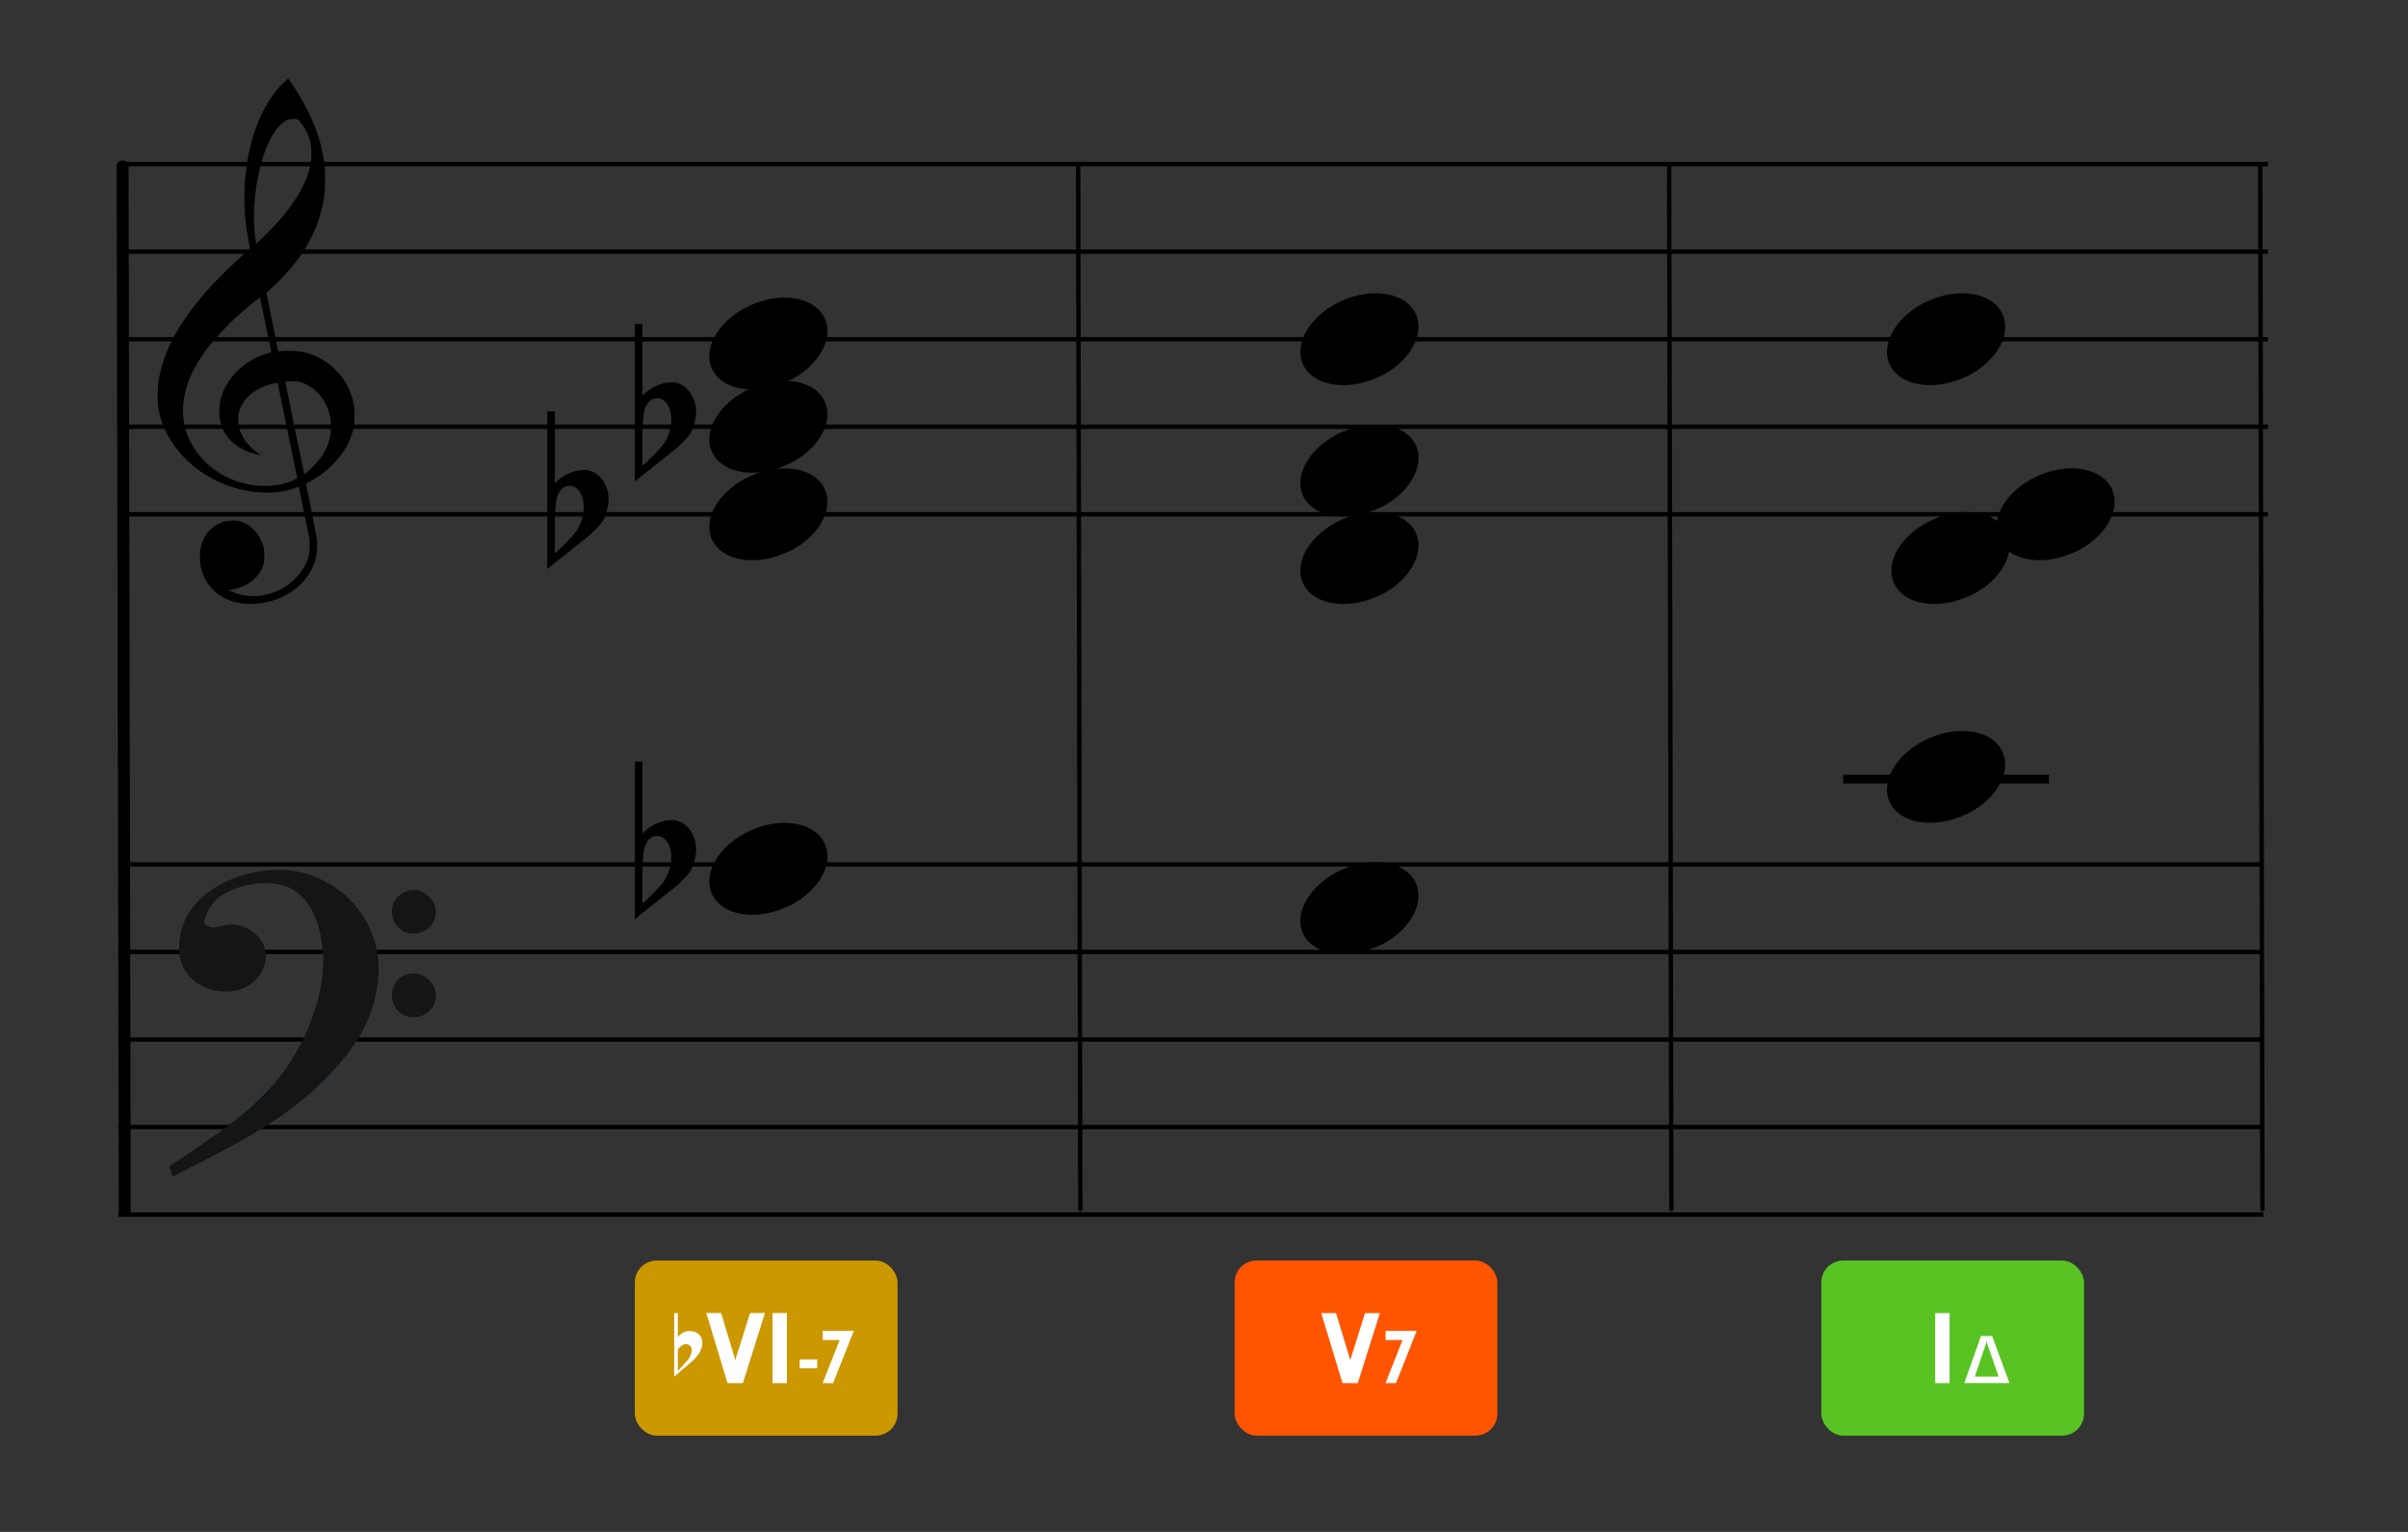 <?xml version="1.0" encoding="UTF-8"?>
<svg width="550px" height="350px" viewBox="0 0 550 350" version="1.1" xmlns="http://www.w3.org/2000/svg" xmlns:xlink="http://www.w3.org/1999/xlink">
    <rect x="0" y="0" width="550" height="350" fill="#333333" stroke="none"/>
    <!-- Generator: Sketch 58 (84663) - https://sketch.com -->
    <title>ttj-subIIm-bvim</title>
    <desc>Created with Sketch.</desc>
    <g id="ttj-subIIm-bvim" stroke="none" stroke-width="1" fill="none" fill-rule="evenodd">
        <g id="五線譜" transform="translate(27, 187)" stroke="#000000">
            <path d="M0,10.5 L490,10.5" id="horizon"></path>
            <path d="M0,30.5 L490,30.5" id="horizon"></path>
            <path d="M0,50.5 L490,50.5" id="horizon"></path>
            <path d="M0,70.5 L490,70.5" id="horizon"></path>
            <path d="M0,90.5 L490,90.5" id="horizon"></path>
        </g>
        <g id="五線譜" transform="translate(28, 27)" stroke="#000000">
            <path d="M0,10.5 L490,10.5" id="horizon"></path>
            <path d="M0,30.5 L490,30.5" id="horizon"></path>
            <path d="M0,50.5 L490,50.5" id="horizon"></path>
            <path d="M0,70.5 L490,70.5" id="horizon"></path>
            <path d="M0,90.5 L490,90.5" id="horizon"></path>
        </g>
        <path d="M-91.5,157.5 L147,157" id="bar" stroke="#000000" stroke-width="2.722" stroke-linecap="round" stroke-linejoin="round" transform="translate(28, 157.5) rotate(90) translate(-28, -157.5) "></path>
        <g id="F" transform="translate(39, 199)" fill="#131516" stroke="#131516" stroke-width="0.5">
            <path d="M0,67.596 C5.774,63.697 10.087,60.745 12.864,58.704 C15.642,56.7 18.566,54.186 21.563,51.198 C24.559,48.21 27.081,44.821 29.128,41.067 C30.736,38.298 32.125,35.091 33.258,31.447 C34.391,27.84 34.975,24.342 35.085,21.026 C35.085,17.928 34.683,14.977 33.842,12.207 C33.038,9.401 31.65,7.106 29.676,5.247 C27.703,3.425 25.144,2.514 21.965,2.514 C18.895,2.514 16.008,3.134 13.303,4.336 C10.635,5.575 8.735,7.543 7.675,10.312 C7.675,10.567 7.529,10.895 7.309,11.369 C7.382,11.952 7.675,12.389 8.223,12.717 C8.771,13.045 9.246,13.191 9.685,13.191 C9.904,13.191 10.525,13.082 11.476,12.863 C12.462,12.645 13.267,12.499 13.924,12.499 C15.861,12.499 17.579,13.191 19.151,14.539 C20.686,15.888 21.453,17.527 21.453,19.459 C21.453,20.843 21.051,22.155 20.283,23.358 C19.516,24.56 18.456,25.544 17.104,26.237 C15.752,26.965 14.253,27.293 12.645,27.293 C9.721,27.293 7.236,26.419 5.19,24.633 C3.18,22.811 2.156,20.516 2.156,17.637 C2.156,13.956 3.289,10.786 5.519,8.09 C7.784,5.393 10.635,3.389 14.144,2.041 C17.616,0.656 21.124,0 24.706,0 C28.616,0 32.344,0.984 35.816,2.988 C39.324,4.956 42.065,7.689 44.112,11.078 C46.159,14.503 47.219,18.147 47.219,22.082 C47.219,29.079 44.88,35.565 40.202,41.578 C35.524,47.59 29.749,52.801 22.842,57.247 C18.237,60.271 10.781,64.352 0.512,69.49 L0,67.596 Z M50.764,9.223 C50.764,7.912 51.239,6.818 52.189,5.944 C53.103,5.033 54.236,4.596 55.588,4.596 C56.757,4.596 57.854,5.106 58.84,6.09 C59.827,7.037 60.302,8.167 60.302,9.406 C60.302,10.717 59.791,11.847 58.84,12.758 C57.817,13.633 56.684,14.07 55.405,14.07 C54.053,14.07 52.956,13.633 52.079,12.649 C51.202,11.701 50.764,10.572 50.764,9.223 Z M50.764,28.318 C50.764,27.006 51.239,25.876 52.116,25.002 C53.029,24.091 54.162,23.654 55.588,23.654 C56.757,23.654 57.817,24.127 58.84,25.111 C59.791,26.095 60.302,27.152 60.302,28.318 C60.302,29.739 59.827,30.869 58.914,31.78 C57.963,32.691 56.867,33.164 55.588,33.164 C54.162,33.164 53.029,32.691 52.116,31.816 C51.239,30.941 50.764,29.775 50.764,28.318 Z" id="Shape"></path>
        </g>
        <path d="M56.162,137.963 C55.266,137.896 54.404,137.751 53.59,137.529 C49.375,136.385 46.455,133.207 45.775,129.019 C45.575,127.792 45.642,125.872 45.923,124.776 C46.137,123.937 46.656,122.738 47.074,122.113 C47.779,121.062 48.984,120.067 50.186,119.549 C51.174,119.121 51.706,119.008 52.952,118.964 C53.94,118.927 54.184,118.943 54.755,119.091 C57.243,119.73 59.258,121.863 60.132,124.784 C60.329,125.444 60.347,125.611 60.351,126.909 C60.354,128.141 60.333,128.398 60.178,128.946 C59.834,130.163 59.246,131.144 58.307,132.061 C56.932,133.409 55.321,134.218 53.146,134.658 L52.213,134.848 L52.875,135.136 C56.41,136.69 60.323,136.54 63.971,134.717 C67.164,133.123 69.633,130.238 70.482,127.11 C70.688,126.354 70.7,126.215 70.694,124.776 L70.688,123.247 L69.496,117.331 C68.841,114.077 68.287,111.355 68.266,111.281 C68.23,111.166 68.148,111.182 67.582,111.418 C63.926,112.945 58.394,112.925 53.345,111.368 C46.428,109.235 40.782,104.554 37.839,98.514 C36.921,96.627 36.385,94.824 36.088,92.619 C35.955,91.626 35.976,88.997 36.129,87.748 C36.949,81.066 40.398,74.366 46.901,66.82 C48.925,64.472 53.355,60.078 56.323,57.473 C57.113,56.781 57.146,56.737 57.085,56.513 C56.948,55.994 56.471,53.478 56.323,52.492 C55.64,47.894 55.641,42.555 56.327,37.883 C57.404,30.543 59.928,24.375 63.602,20.114 C64.272,19.336 65.69,18 65.845,18 C65.895,18 66.325,18.589 66.798,19.309 C71.195,25.971 73.521,31.905 74.157,38.07 C74.315,39.612 74.271,43.229 74.075,44.64 C73.431,49.296 71.928,53.337 69.35,57.34 C67.665,59.961 65.126,62.939 62.535,65.339 C61.944,65.888 61.321,66.465 61.152,66.623 L60.846,66.909 L62.203,73.585 L63.559,80.263 L64.231,80.211 C66.12,80.059 68.116,80.17 69.543,80.503 C71.442,80.949 73.58,81.966 75.179,83.183 C76.071,83.863 77.556,85.382 78.183,86.257 C79.682,88.347 80.66,90.839 80.933,93.258 C81.069,94.455 80.988,96.783 80.78,97.751 C79.957,101.583 77.521,105.186 73.81,108.057 C72.892,108.767 71.554,109.624 70.582,110.127 C69.924,110.468 69.867,110.514 69.91,110.692 C69.993,111.029 71.048,116.157 71.442,118.136 C71.649,119.175 71.967,120.896 72.15,121.96 C72.472,123.832 72.482,123.929 72.438,125.139 C72.36,127.439 71.782,129.237 70.478,131.256 C67.993,135.1 63.541,137.551 58.349,137.933 C57.252,138.013 56.899,138.019 56.162,137.963 Z M62.745,110.885 C63.722,110.77 64.959,110.504 65.761,110.234 C66.743,109.905 67.928,109.32 67.881,109.187 C67.859,109.128 66.855,104.232 65.649,98.304 C64.443,92.377 63.437,87.508 63.413,87.484 C63.39,87.46 62.989,87.516 62.523,87.611 C59.107,88.303 56.304,90.262 55.076,92.816 C54.689,93.621 54.541,94.148 54.441,95.068 C54.229,97.023 54.858,99.17 56.144,100.872 C56.893,101.865 58.034,102.926 59.081,103.606 C59.482,103.866 59.559,103.994 59.278,103.933 C59.18,103.913 58.836,103.838 58.514,103.77 C55.981,103.223 53.532,101.79 52.143,100.047 C50.923,98.514 50.304,96.92 50.127,94.848 C49.901,92.207 50.593,89.661 52.211,87.165 C53.256,85.553 55.06,83.798 56.867,82.636 C58.176,81.793 60.16,80.933 61.512,80.622 C61.759,80.566 61.961,80.493 61.961,80.463 C61.961,80.376 59.457,68.124 59.415,68.007 C59.354,67.835 55.96,70.619 53.673,72.714 C52.412,73.87 49.728,76.664 48.754,77.836 C45.813,81.373 43.913,84.555 42.85,87.716 C41.782,90.904 41.516,93.972 42.062,96.876 C42.726,100.406 45.003,104.1 48.048,106.588 C52.184,109.965 57.451,111.505 62.745,110.885 Z M70.505,107.528 C73.324,105.107 74.992,102.353 75.485,99.313 C75.651,98.294 75.607,96.145 75.405,95.195 C74.58,91.346 72.061,88.374 68.741,87.333 C68.087,87.127 67.936,87.111 66.647,87.109 C65.83,87.109 65.23,87.139 65.189,87.187 C65.148,87.234 65.991,91.463 67.301,97.771 C68.5,103.548 69.482,108.285 69.484,108.299 C69.492,108.363 69.835,108.103 70.505,107.528 Z M61.284,53.016 C66.959,47.335 70.313,41.803 71.012,36.963 C71.169,35.873 71.167,34.096 71.006,33.127 C70.684,31.195 69.896,29.498 68.556,27.862 C68.024,27.212 67.944,27.178 66.938,27.18 C65.83,27.182 64.822,27.708 63.777,28.83 C62.044,30.684 60.596,33.715 59.529,37.707 C58.046,43.266 57.59,50.218 58.404,54.927 L58.531,55.671 L59.325,54.927 C59.761,54.517 60.641,53.658 61.284,53.016 Z" id="G-Clef" fill="#000000"></path>
        <path d="M126.75,157.25 L365.25,156.75" id="bar" stroke="#000000" stroke-linecap="round" stroke-linejoin="round" transform="translate(246.25, 157.25) rotate(90) translate(-246.25, -157.25) "></path>
        <path d="M261.75,157.25 L500.25,156.75" id="bar" stroke="#000000" stroke-linecap="round" stroke-linejoin="round" transform="translate(381.25, 157.25) rotate(90) translate(-381.25, -157.25) "></path>
        <path d="M396.75,157.25 L635.25,156.75" id="bar" stroke="#000000" stroke-linecap="round" stroke-linejoin="round" transform="translate(516.25, 157.25) rotate(90) translate(-516.25, -157.25) "></path>
        <path d="M170.193,89.294 C163.898,92.636 160.545,98.685 162.608,103.236 C164.808,108.091 172.371,109.461 179.488,106.295 C186.606,103.129 190.595,96.618 188.395,91.764 C186.195,86.909 178.631,85.539 171.515,88.705 C171.07,88.903 170.612,89.07 170.193,89.294 Z" id="note" fill="#000000" transform="translate(175.5, 97.5) rotate(-180) translate(-175.5, -97.5) "></path>
        <path d="M170.193,109.294 C163.898,112.636 160.545,118.685 162.608,123.236 C164.808,128.091 172.371,129.461 179.488,126.295 C186.606,123.129 190.595,116.618 188.395,111.764 C186.195,106.909 178.631,105.539 171.515,108.705 C171.07,108.903 170.612,109.07 170.193,109.294 Z" id="note" fill="#000000" transform="translate(175.5, 117.5) rotate(-180) translate(-175.5, -117.5) "></path>
        <g id="flat" transform="translate(145, 74)" fill="#000000">
            <path d="M1.733,11.772 C1.733,11.772 1.733,13.314 1.733,16.4 C3.732,14.423 5.976,13.411 8.464,13.362 C10.019,13.362 11.352,14.062 12.463,15.46 C13.44,16.762 13.951,18.208 13.996,19.8 C14.04,21.053 13.751,22.499 13.129,24.139 C12.907,24.814 12.418,25.537 11.663,26.308 C11.085,26.888 10.486,27.49 9.863,28.117 C6.576,30.72 3.288,33.348 0,36 L0,0 L1.733,0 L1.733,11.772 Z M7.131,17.991 C6.598,17.316 5.91,16.979 5.065,16.979 C3.999,16.979 3.133,17.629 2.466,18.931 C1.977,19.944 1.733,22.331 1.733,26.091 L1.733,32.312 C1.777,32.504 3.022,31.323 5.465,28.767 C6.798,27.418 7.665,25.826 8.064,23.994 C8.242,23.271 8.331,22.548 8.331,21.824 C8.331,20.233 7.931,18.956 7.131,17.991"></path>
        </g>
        <g id="flat" transform="translate(125, 94)" fill="#000000">
            <path d="M1.733,11.772 C1.733,11.772 1.733,13.314 1.733,16.4 C3.732,14.423 5.976,13.411 8.464,13.362 C10.019,13.362 11.352,14.062 12.463,15.46 C13.44,16.762 13.951,18.208 13.996,19.8 C14.04,21.053 13.751,22.499 13.129,24.139 C12.907,24.814 12.418,25.537 11.663,26.308 C11.085,26.888 10.486,27.49 9.863,28.117 C6.576,30.72 3.288,33.348 0,36 L0,0 L1.733,0 L1.733,11.772 Z M7.131,17.991 C6.598,17.316 5.91,16.979 5.065,16.979 C3.999,16.979 3.133,17.629 2.466,18.931 C1.977,19.944 1.733,22.331 1.733,26.091 L1.733,32.312 C1.777,32.504 3.022,31.323 5.465,28.767 C6.798,27.418 7.665,25.826 8.064,23.994 C8.242,23.271 8.331,22.548 8.331,21.824 C8.331,20.233 7.931,18.956 7.131,17.991"></path>
        </g>
        <g id="flat" transform="translate(145, 174)" fill="#000000">
            <path d="M1.733,11.772 C1.733,11.772 1.733,13.314 1.733,16.4 C3.732,14.423 5.976,13.411 8.464,13.362 C10.019,13.362 11.352,14.062 12.463,15.46 C13.44,16.762 13.951,18.208 13.996,19.8 C14.04,21.053 13.751,22.499 13.129,24.139 C12.907,24.814 12.418,25.537 11.663,26.308 C11.085,26.888 10.486,27.49 9.863,28.117 C6.576,30.72 3.288,33.348 0,36 L0,0 L1.733,0 L1.733,11.772 Z M7.131,17.991 C6.598,17.316 5.91,16.979 5.065,16.979 C3.999,16.979 3.133,17.629 2.466,18.931 C1.977,19.944 1.733,22.331 1.733,26.091 L1.733,32.312 C1.777,32.504 3.022,31.323 5.465,28.767 C6.798,27.418 7.665,25.826 8.064,23.994 C8.242,23.271 8.331,22.548 8.331,21.824 C8.331,20.233 7.931,18.956 7.131,17.991"></path>
        </g>
        <path d="M170.193,70.294 C163.898,73.636 160.545,79.685 162.608,84.236 C164.808,89.091 172.371,90.461 179.488,87.295 C186.606,84.129 190.595,77.618 188.395,72.764 C186.195,67.909 178.631,66.539 171.515,69.705 C171.07,69.903 170.612,70.07 170.193,70.294 Z" id="note" fill="#000000" transform="translate(175.5, 78.5) rotate(-180) translate(-175.5, -78.5) "></path>
        <path d="M170.193,190.294 C163.898,193.636 160.545,199.685 162.608,204.236 C164.808,209.091 172.371,210.461 179.488,207.295 C186.606,204.129 190.595,197.618 188.395,192.764 C186.195,187.909 178.631,186.539 171.515,189.705 C171.07,189.903 170.612,190.07 170.193,190.294 Z" id="note" fill="#000000" transform="translate(175.5, 198.5) rotate(-180) translate(-175.5, -198.5) "></path>
        <path d="M305.193,99.294 C298.898,102.636 295.545,108.685 297.608,113.236 C299.808,118.091 307.371,119.461 314.488,116.295 C321.606,113.129 325.595,106.618 323.395,101.764 C321.195,96.909 313.631,95.539 306.515,98.705 C306.07,98.903 305.612,99.07 305.193,99.294 Z" id="note" fill="#000000" transform="translate(310.5, 107.5) rotate(-180) translate(-310.5, -107.5) "></path>
        <path d="M305.193,119.294 C298.898,122.636 295.545,128.685 297.608,133.236 C299.808,138.091 307.371,139.461 314.488,136.295 C321.606,133.129 325.595,126.618 323.395,121.764 C321.195,116.909 313.631,115.539 306.515,118.705 C306.07,118.903 305.612,119.07 305.193,119.294 Z" id="note" fill="#000000" transform="translate(310.5, 127.5) rotate(-180) translate(-310.5, -127.5) "></path>
        <path d="M305.193,69.294 C298.898,72.636 295.545,78.685 297.608,83.236 C299.808,88.091 307.371,89.461 314.488,86.295 C321.606,83.129 325.595,76.618 323.395,71.764 C321.195,66.909 313.631,65.539 306.515,68.705 C306.07,68.903 305.612,69.07 305.193,69.294 Z" id="note" fill="#000000" transform="translate(310.5, 77.5) rotate(-180) translate(-310.5, -77.5) "></path>
        <path d="M305.193,199.294 C298.898,202.636 295.545,208.685 297.608,213.236 C299.808,218.091 307.371,219.461 314.488,216.295 C321.606,213.129 325.595,206.618 323.395,201.764 C321.195,196.909 313.631,195.539 306.515,198.705 C306.07,198.903 305.612,199.07 305.193,199.294 Z" id="note" fill="#000000" transform="translate(310.5, 207.5) rotate(-180) translate(-310.5, -207.5) "></path>
        <path d="M464.193,109.294 C457.898,112.636 454.545,118.685 456.608,123.236 C458.808,128.091 466.371,129.461 473.488,126.295 C480.606,123.129 484.595,116.618 482.395,111.764 C480.195,106.909 472.631,105.539 465.515,108.705 C465.07,108.903 464.612,109.07 464.193,109.294 Z" id="note" fill="#000000" transform="translate(469.5, 117.5) rotate(-180) translate(-469.5, -117.5) "></path>
        <path d="M440.193,119.294 C433.898,122.636 430.545,128.685 432.608,133.236 C434.808,138.091 442.371,139.461 449.488,136.295 C456.606,133.129 460.595,126.618 458.395,121.764 C456.195,116.909 448.631,115.539 441.515,118.705 C441.07,118.903 440.612,119.07 440.193,119.294 Z" id="note" fill="#000000" transform="translate(445.5, 127.5) rotate(-180) translate(-445.5, -127.5) "></path>
        <path d="M439.193,69.294 C432.898,72.636 429.545,78.685 431.608,83.236 C433.808,88.091 441.371,89.461 448.488,86.295 C455.606,83.129 459.595,76.618 457.395,71.764 C455.195,66.909 447.631,65.539 440.515,68.705 C440.07,68.903 439.612,69.07 439.193,69.294 Z" id="note" fill="#000000" transform="translate(444.5, 77.5) rotate(-180) translate(-444.5, -77.5) "></path>
        <path d="M439.193,169.294 C432.898,172.636 429.545,178.685 431.608,183.236 C433.808,188.091 441.371,189.461 448.488,186.295 C455.606,183.129 459.595,176.618 457.395,171.764 C455.195,166.909 447.631,165.539 440.515,168.705 C440.07,168.903 439.612,169.07 439.193,169.294 Z" id="note" fill="#000000" transform="translate(444.5, 177.5) rotate(-180) translate(-444.5, -177.5) "></path>
        <rect id="Rectangle" fill="#000000" x="421" y="177" width="47" height="2"></rect>
        <rect id="Chord-S" fill="#CB9800" x="145" y="288" width="60" height="40" rx="5"></rect>
        <path d="M164.708,299.994 L167.948,310.722 L171.332,299.994 L174.716,299.994 L169.676,316.002 L166.172,316.002 L161.324,299.994 L164.708,299.994 Z M179.732,316.002 L179.732,316.002 L176.444,316.002 L176.444,299.994 L179.732,299.994 Z M195.007,304.067 L190.291,316.001 L187.897,316.001 L191.785,306.155 L187.915,306.155 L187.915,304.067 L195.007,304.067 Z M186.655,312.617 L186.655,312.617 L182.659,312.617 L182.659,310.601 L186.655,310.601 Z M154,314.527 L154,300.006 L154.821,300.006 L154.821,305.536 C154.931,305.329 155.076,305.149 155.256,304.997 C155.436,304.845 155.635,304.697 155.854,304.553 C156.073,304.41 156.331,304.298 156.629,304.218 C156.926,304.138 157.239,304.098 157.567,304.098 C158.005,304.098 158.393,304.166 158.729,304.302 C159.065,304.438 159.363,304.621 159.621,304.853 C159.879,305.085 160.078,305.377 160.219,305.728 C160.36,306.08 160.43,306.432 160.43,306.783 C160.43,307.439 160.243,308.13 159.867,308.857 C159.492,309.584 158.866,310.324 157.99,311.075 C157.927,311.155 157.802,311.271 157.614,311.423 C157.426,311.574 157.223,311.754 157.004,311.962 C156.785,312.17 156.546,312.37 156.288,312.561 C156.03,312.753 155.795,312.941 155.584,313.125 C155.373,313.309 155.201,313.465 155.068,313.592 C154.935,313.72 154.853,313.792 154.821,313.808 C154.493,314.096 154.278,314.288 154.176,314.384 C154.074,314.48 154.016,314.527 154,314.527 Z M154.821,313.233 C155.025,312.993 155.291,312.701 155.619,312.358 C155.948,312.014 156.308,311.61 156.699,311.147 C157.2,310.619 157.544,310.128 157.732,309.672 C157.919,309.217 158.013,308.829 158.013,308.509 C158.013,308.094 157.884,307.754 157.626,307.491 C157.368,307.227 157.059,307.095 156.699,307.095 C156.402,307.095 156.14,307.163 155.913,307.299 C155.686,307.435 155.486,307.59 155.314,307.766 C155.111,307.958 154.947,308.166 154.821,308.39 L154.821,313.233 Z" id="Combined-Shape" fill="#FFFFFF"></path>
        <rect id="Chord-T" fill="#58C322" x="416" y="288" width="60" height="40" rx="5"></rect>
        <path d="M445.295,316.008 L445.295,316.008 L442.007,316.008 L442.007,300 L445.295,300 Z M458.979,315.998 L458.979,315.998 L448.647,315.998 L452.469,305.246 L455.017,305.246 Z M453.757,306.422 L453.519,307.248 L451.055,314.514 L456.487,314.514 L453.981,307.248 L453.757,306.422 Z" id="Combined-Shape" fill="#FFFFFF"></path>
        <rect id="Chord-T" fill="#FF5500" x="282" y="288" width="60" height="40" rx="5"></rect>
        <path d="M308.404,310.728 L305.164,300 L301.78,300 L306.628,316.008 L310.132,316.008 L315.172,300 L311.788,300 Z M320.351,306.162 L316.463,316.008 L318.857,316.008 L323.573,304.074 L316.481,304.074 L316.481,306.162 Z" id="Combined-Shape" fill="#FFFFFF"></path>
    </g>
</svg>